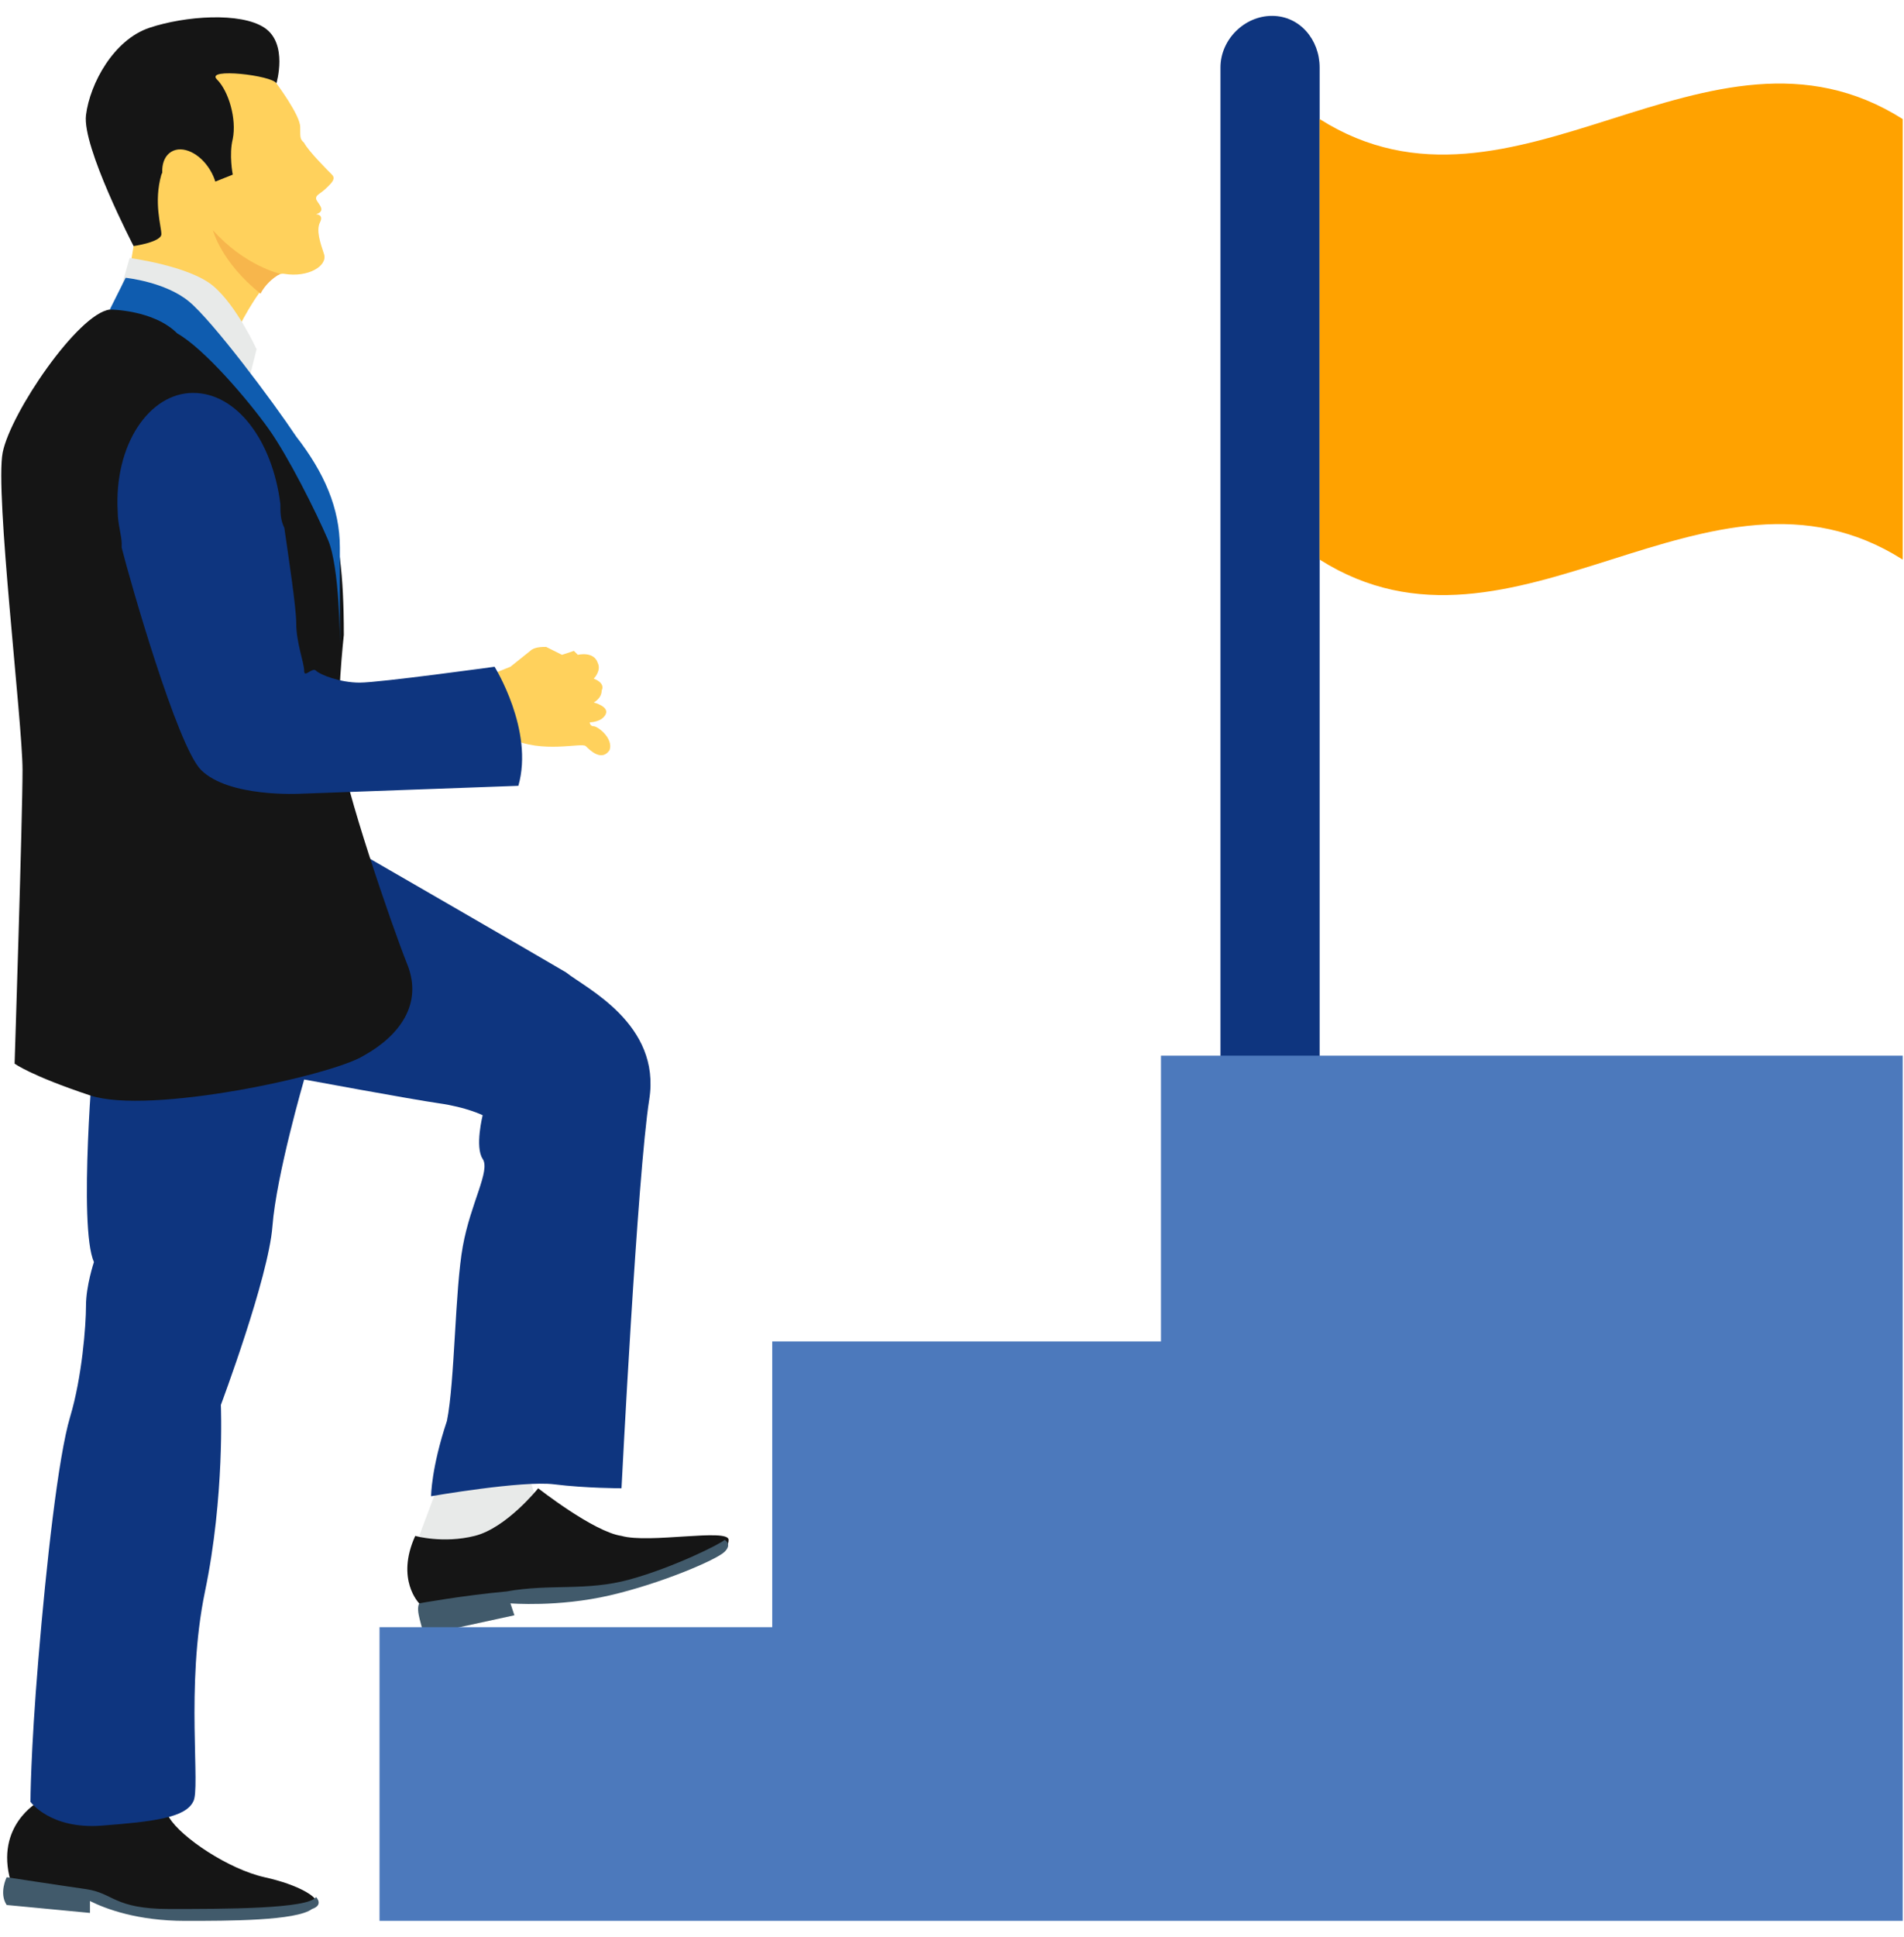 <?xml version="1.0" encoding="UTF-8"?>
<svg xmlns="http://www.w3.org/2000/svg" width="60" height="61" viewBox="0 0 60 61" fill="none">
  <g clip-path="url(#clip0_719_1171)">
    <path d="M40.085 0.5C39.21 0.5 38.46 1.25 38.46 2.125V33.625H41.585V2.125C41.585 1.25 40.96 0.5 40.085 0.5Z" fill="#0E357F"></path>
    <path d="M13.96 46.375L13.21 48.375L15.835 49.375L17.335 47.875C16.585 47 16.46 45.625 16.585 44.25L13.96 46.375Z" fill="#E8EAE9"></path>
    <path d="M9.71 60.125C9.71 60.125 9.96 60 9.96 59.875C9.96 59.75 9.46 59.375 8.335 59.125C7.21 58.875 5.71 57.875 5.335 57.25C4.96 56.625 4.96 56.625 4.96 56.625L1.21 56.75C1.21 56.75 -0.165 57.5 0.335 59.25L0.46 59.5C0.46 59.5 1.96 59.5 3.085 59.875C4.21 60.25 6.585 60.625 8.21 60.375C9.835 60.125 9.71 60.125 9.71 60.125Z" fill="#151515"></path>
    <path d="M13.585 47.125C13.585 47.125 16.46 46.625 17.46 46.75C18.46 46.875 19.585 46.875 19.585 46.875C19.585 46.875 20.085 37 20.46 34.625C20.835 32.25 18.46 31.125 17.835 30.625C17.21 30.25 10.71 26.5 10.71 26.5L2.96 33C2.96 33 2.46 38.625 2.96 39.75C2.96 39.75 2.71 40.5 2.71 41.125C2.71 41.75 2.585 43.375 2.21 44.625C1.835 45.875 1.46 49.25 1.21 52.25C0.96 55.25 0.96 56.75 0.96 56.75C0.96 56.75 1.585 57.625 3.21 57.5C4.835 57.375 5.835 57.25 6.085 56.75C6.335 56.375 5.835 53.125 6.46 50.125C7.085 47.125 6.96 44.25 6.96 44.25C6.96 44.25 8.46 40.25 8.585 38.625C8.71 37 9.585 34 9.585 34C9.585 34 12.96 34.625 13.835 34.75C14.71 34.875 15.21 35.125 15.21 35.125C15.21 35.125 14.96 36.125 15.21 36.5C15.46 36.875 14.835 37.875 14.585 39.25C14.335 40.625 14.335 43.5 14.085 44.75C13.585 46.25 13.585 47.125 13.585 47.125Z" fill="#0E357F"></path>
    <path d="M13.835 50.5H13.21C13.21 50.5 12.46 49.75 13.085 48.375C13.085 48.375 13.96 48.625 14.96 48.375C15.96 48.125 16.96 46.875 16.96 46.875C16.96 46.875 18.71 48.25 19.585 48.375C20.46 48.625 22.96 48.125 22.96 48.5C22.96 48.875 22.46 49 22.46 49C22.46 49 19.835 50.125 18.085 50.125C16.335 50.125 16.835 50 15.96 50.25C14.835 50.5 13.835 50.5 13.835 50.5Z" fill="#151515"></path>
    <path d="M15.46 21.25L16.085 21L16.71 20.5C16.835 20.375 17.085 20.375 17.21 20.375L17.71 20.625L18.085 20.5L18.21 20.625C18.21 20.625 18.71 20.5 18.835 20.875C18.96 21.125 18.71 21.375 18.71 21.375C18.71 21.375 19.085 21.5 18.96 21.75C18.96 22 18.71 22.125 18.71 22.125C18.71 22.125 19.21 22.25 19.085 22.5C18.96 22.75 18.585 22.75 18.585 22.75C18.585 22.75 18.585 22.875 18.71 22.875C18.835 22.875 19.335 23.25 19.21 23.625C18.96 24 18.585 23.625 18.46 23.5C18.335 23.375 17.085 23.75 16.085 23.25C14.71 23 14.71 23 14.71 23L15.46 21.25Z" fill="#FFD15C"></path>
    <path d="M8.335 2.125L8.71 2.625C8.71 2.625 9.46 3.625 9.46 4C9.46 4.375 9.46 4.375 9.585 4.5C9.71 4.75 10.335 5.375 10.46 5.5C10.585 5.625 10.46 5.75 10.335 5.875C10.085 6.125 9.96 6.125 9.96 6.25C9.96 6.375 10.335 6.625 9.96 6.75C9.96 6.75 10.21 6.75 10.085 7C9.96 7.25 10.085 7.625 10.21 8C10.335 8.375 9.71 8.75 8.96 8.625C8.21 8.5 6.96 11.5 6.96 11.5L3.96 9.25L4.21 7.75C4.21 7.75 3.71 1.375 8.335 2.125Z" fill="#FFD15C"></path>
    <path d="M6.71 5.75L7.335 5.5C7.335 5.5 7.21 4.875 7.335 4.375C7.46 3.75 7.21 2.875 6.835 2.5C6.46 2.125 8.585 2.375 8.71 2.625C8.71 2.625 9.085 1.375 8.335 0.875C7.585 0.375 5.835 0.5 4.71 0.875C3.585 1.25 2.835 2.625 2.71 3.625C2.585 4.625 4.21 7.75 4.21 7.75C4.21 7.75 5.085 7.625 5.085 7.375C5.085 7.125 4.835 6.375 5.085 5.5C5.46 4.625 6.46 4.875 6.71 5.75Z" fill="#151515"></path>
    <path d="M6.621 5.355C6.299 4.823 5.751 4.566 5.396 4.781C5.042 4.996 5.016 5.6 5.338 6.132C5.66 6.663 6.208 6.92 6.562 6.705C6.916 6.491 6.943 5.886 6.621 5.355Z" fill="#FFD15C"></path>
    <path d="M8.835 8.625C8.835 8.625 7.71 8.375 6.71 7.25C6.71 7.25 6.96 8.25 8.21 9.25C8.335 9 8.585 8.75 8.835 8.625Z" fill="#F7B64C"></path>
    <path d="M4.085 8.125C4.085 8.125 5.96 8.375 6.71 9C7.46 9.625 8.085 11 8.085 11L7.71 12.5L3.835 9L4.085 8.125Z" fill="#E8EAE9"></path>
    <path d="M10.835 20C10.835 20 10.585 22.25 10.71 23.5C10.835 24.75 12.335 29.125 12.835 30.375C13.335 31.625 12.585 32.625 11.46 33.25C10.46 33.875 4.71 35.125 2.835 34.5C0.96 33.875 0.46 33.5 0.46 33.5C0.46 33.5 0.71 25.75 0.71 24.25C0.71 22.75 -0.165 15.5 0.085 14.25C0.335 13 2.46 9.875 3.46 9.75C4.585 9.625 4.585 9.625 4.585 9.625C4.585 9.625 7.21 10.625 8.71 13C10.21 15.375 10.835 16.125 10.835 20Z" fill="#151515"></path>
    <path d="M3.96 8.75C3.96 8.75 5.21 8.875 5.96 9.5C6.71 10.125 8.585 12.625 9.335 13.75C10.21 14.875 10.71 16 10.71 17.25C10.71 18.5 10.71 20.25 10.71 20.25C10.71 20.25 10.71 17.875 10.335 17C9.96 16.125 9.085 14.375 8.46 13.5C7.835 12.625 6.46 11 5.585 10.5C4.835 9.75 3.46 9.75 3.46 9.75L3.96 8.75Z" fill="#0F5CAF"></path>
    <path d="M16.335 24.75L9.46 25C9.46 25 7.21 25.125 6.335 24.25C5.585 23.5 4.085 18.25 3.835 17.25C3.835 17.25 3.835 17.25 3.835 17.125C3.835 16.875 3.71 16.5 3.71 16.125C3.585 14 4.71 12.375 6.085 12.375C7.46 12.375 8.585 13.875 8.835 15.875C8.835 16.125 8.835 16.375 8.96 16.625C9.085 17.5 9.335 19.125 9.335 19.625C9.335 20.25 9.585 20.875 9.585 21.125C9.585 21.375 9.835 21 9.96 21.125C10.085 21.25 10.71 21.5 11.335 21.5C11.96 21.5 15.585 21 15.585 21C15.585 21 16.835 23 16.335 24.75Z" fill="#0E357F"></path>
    <path d="M13.21 50.5C13.21 50.5 14.585 50.25 15.96 50.125C17.335 49.875 18.46 50.125 19.835 49.75C21.21 49.375 22.71 48.625 22.835 48.5C22.835 48.5 23.085 48.625 22.835 48.875C22.585 49.125 20.835 49.875 19.21 50.25C17.585 50.625 16.085 50.5 16.085 50.5L16.21 50.875L13.335 51.5C13.335 51.25 13.085 50.75 13.21 50.5Z" fill="#415A6B"></path>
    <path d="M0.21 59.125C0.21 59.125 1.835 59.375 2.71 59.5C3.585 59.625 3.585 60.125 5.335 60.125C7.085 60.125 9.71 60.125 9.96 59.75C9.96 59.75 10.21 60 9.835 60.125C9.335 60.5 7.21 60.5 5.835 60.5C4.335 60.5 3.335 60.125 2.835 59.875V60.25L0.21 60C-0.04 59.625 0.21 59.125 0.21 59.125Z" fill="#415A6B"></path>
    <path d="M59.96 33.25V60.5H11.96V51.25H24.335V42.25H36.585V33.25H59.96Z" fill="#4C79BC"></path>
    <path d="M59.96 17.625C53.835 13.75 47.71 21.5 41.585 17.625C41.585 13 41.585 8.375 41.585 3.75C47.71 7.625 53.835 -0.125 59.96 3.75C59.96 8.375 59.96 13 59.96 17.625Z" fill="#FFA200"></path>
  </g>
  <defs>
    <clipPath id="clip0_719_1171">
      <rect width="60" height="60" fill="white" transform="translate(0 0.5)"></rect>
    </clipPath>
  </defs>
</svg>
